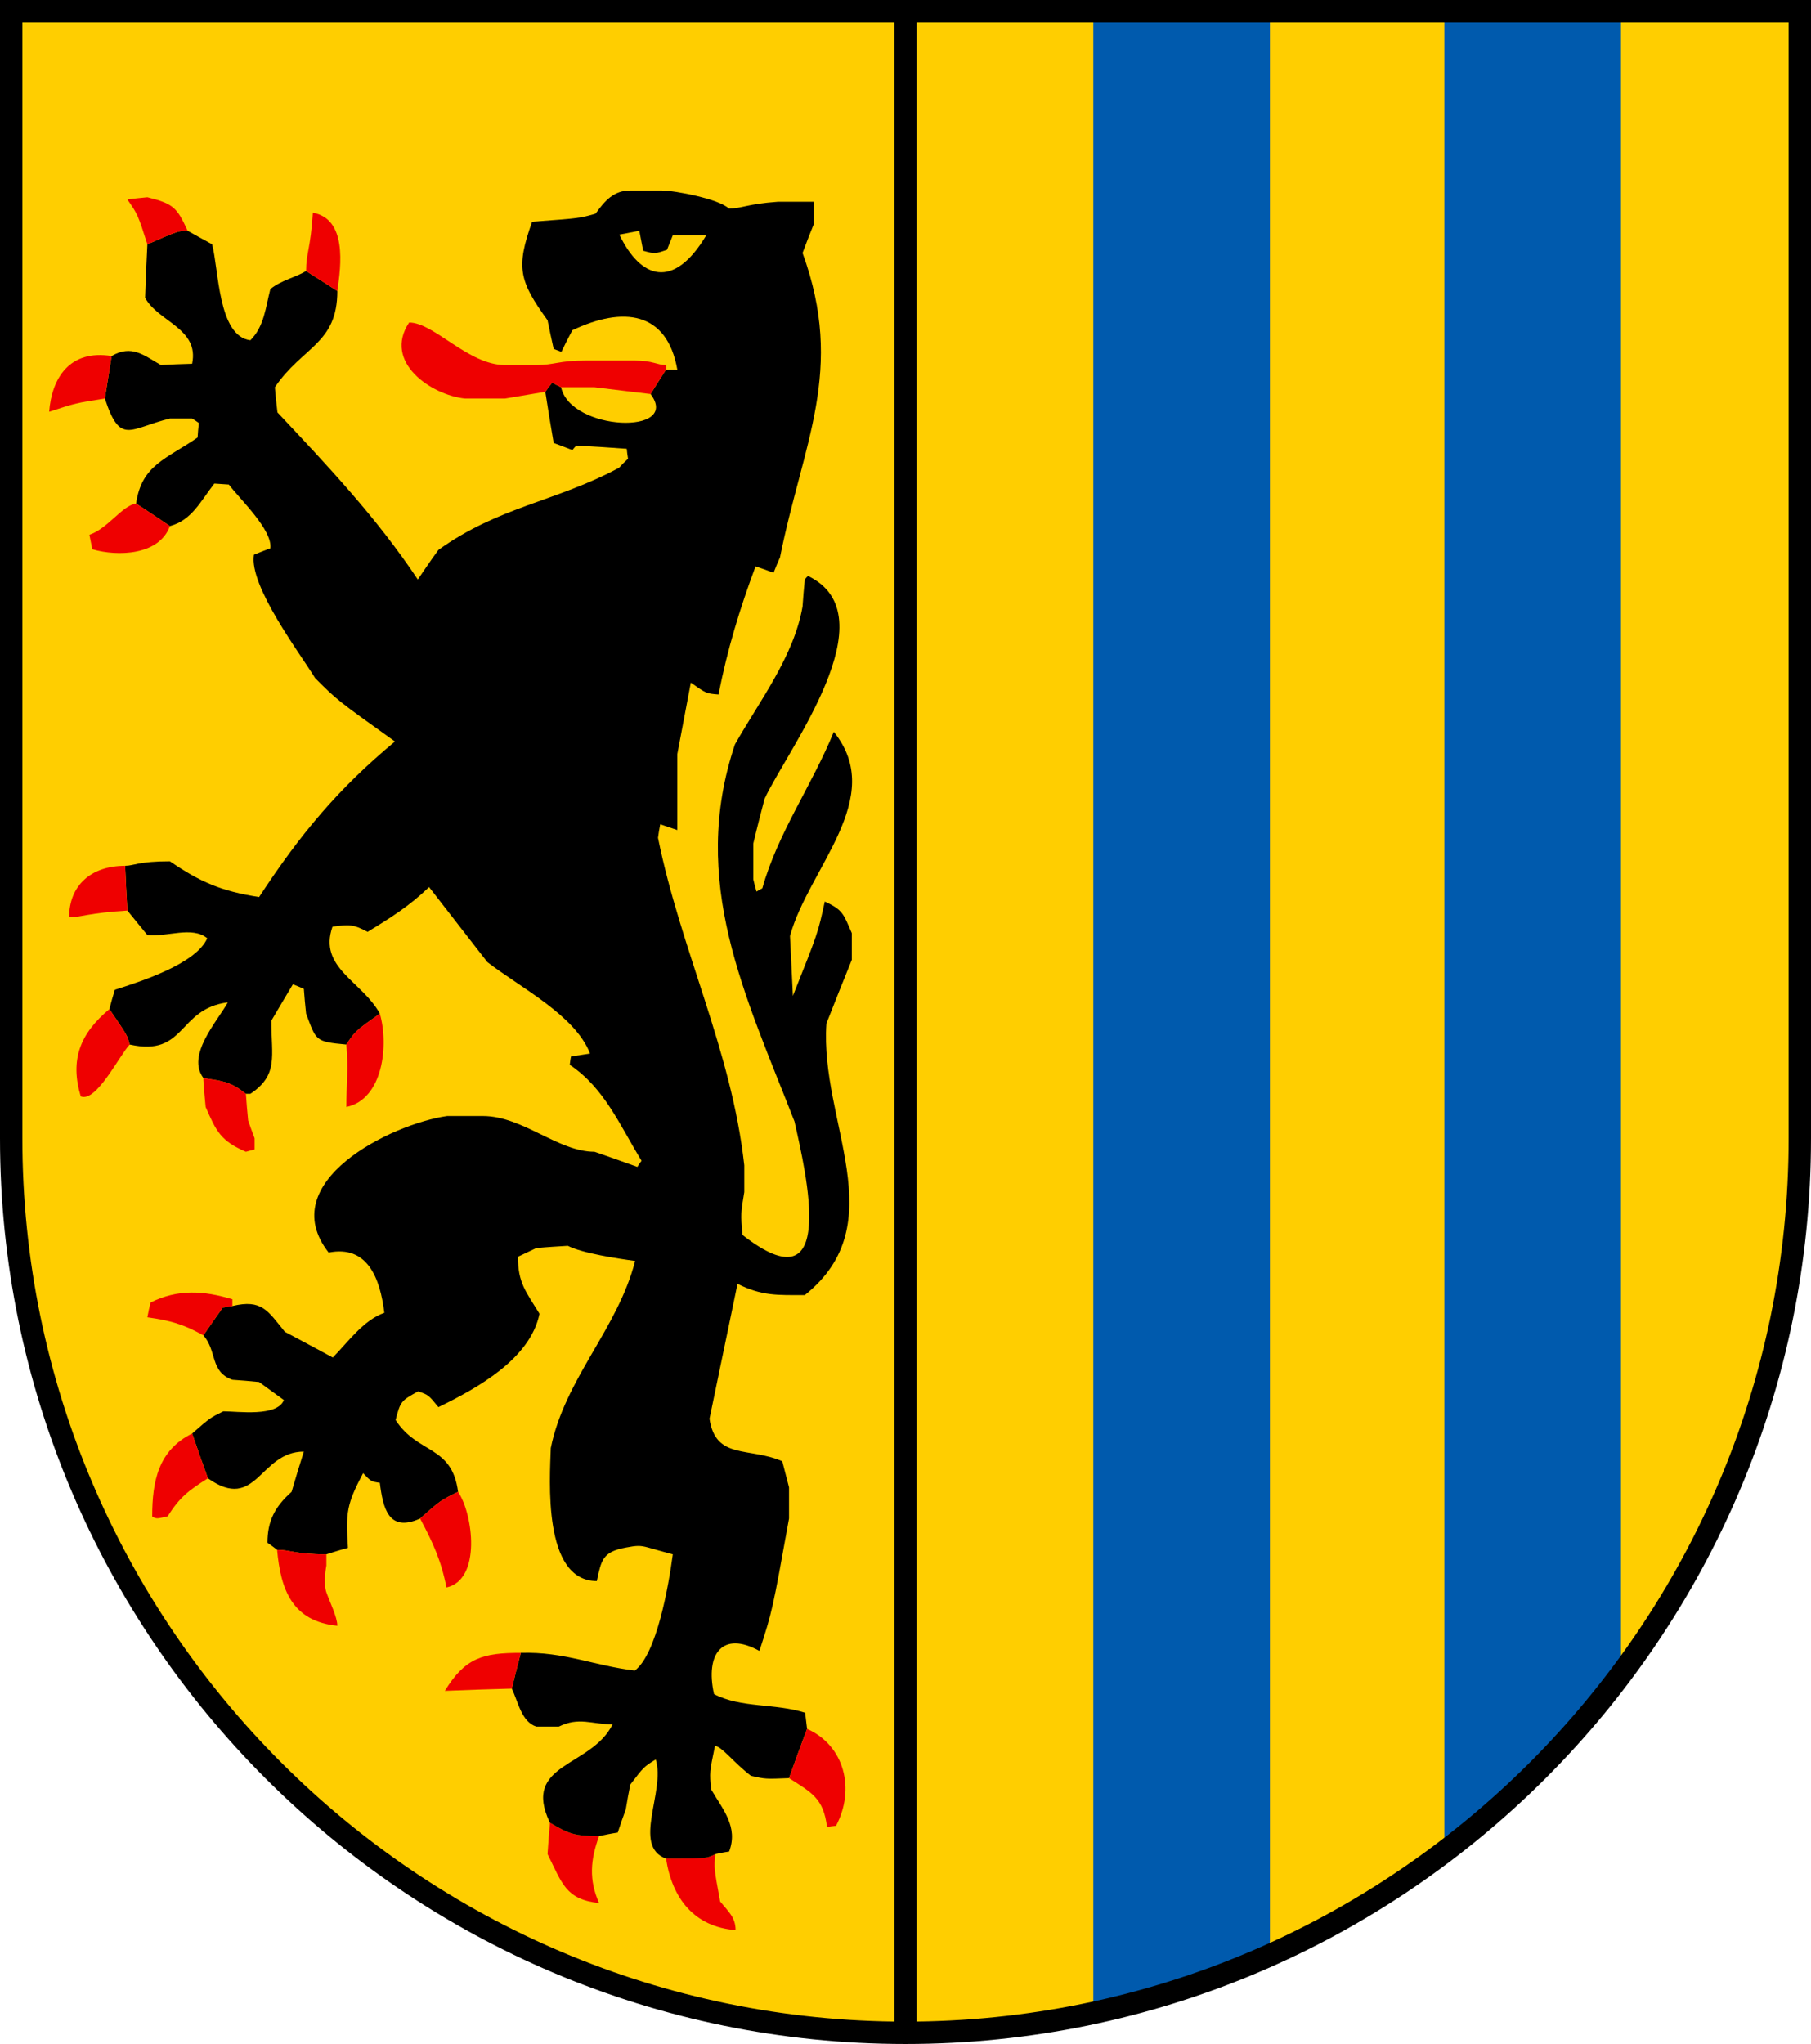 <?xml version="1.0" encoding="UTF-8" standalone="no"?>
<!-- Created with Inkscape (http://www.inkscape.org/) -->
<svg
   xmlns:svg="http://www.w3.org/2000/svg"
   xmlns="http://www.w3.org/2000/svg"
   version="1.0"
   width="405"
   height="457"
   viewBox="0 0 405 457"
   id="svg1382"
   xml:space="preserve"><defs
   id="defs1436" />
	<g
   id="Ebene_1">
		<path
   d="M 402.5,254.5 C 402.5,364.958 312.958,454.5 202.5,454.5 C 92.043,454.5 2.5,364.958 2.5,254.5 L 2.5,2.5 L 402.5,2.5 L 402.5,254.5 z "
   style="fill:#ffce00;fill-rule:evenodd"
   id="path1385" />
		<line
   fill="none"
   stroke="#000000"
   stroke-width="5"
   x1="202.5"
   y1="2.5"
   x2="202.5"
   y2="454.5"
   id="line1387"
   style="fill:none;stroke:#000000;stroke-width:5" />
		<g
   id="g1389">
			<path
   d="M 148.948,415.557 C 157.948,415.557 157.948,415.557 159.964,414.548 C 159.676,417.716 159.676,417.716 161.044,425.132 C 162.844,427.363 164.5,428.66 164.5,431.54 C 155.284,430.82 150.316,424.484 148.948,415.557 z "
   style="fill:#ef0000;fill-rule:evenodd"
   id="path1391" />
			<path
   d="M 122.452,414.548 C 122.596,412.316 122.74,410.156 122.956,407.996 C 122.956,407.779 122.956,407.637 122.956,407.492 C 127.348,410.156 128.788,410.516 133.972,410.516 C 132.028,415.844 131.668,420.309 133.972,425.492 C 126.484,424.7 125.692,421.027 122.452,414.548 z "
   style="fill:#ef0000;fill-rule:evenodd"
   id="path1393" />
			<path
   d="M 139.948,346.004 C 134.724,346.967 134.476,348.812 133.468,353.492 C 121.3,353.492 122.956,330.668 123.172,323.756 C 126.34,308.204 138.148,297.116 142.036,281.924 C 138.22,281.42 130.156,280.195 126.988,278.54 C 124.612,278.684 122.236,278.828 119.932,279.044 C 118.564,279.691 117.196,280.34 115.828,280.988 C 115.828,286.82 117.556,288.691 120.652,293.732 C 118.564,303.812 106.9,310.292 98.044,314.611 C 95.812,311.876 95.812,311.876 93.508,311.084 C 89.692,313.172 89.548,313.316 88.468,317.492 C 93.436,325.195 101.068,323.036 102.436,333.548 C 98.476,335.492 98.476,335.492 93.94,339.523 C 86.884,342.691 85.66,337.221 84.94,331.532 C 82.996,331.244 82.996,331.244 81.196,329.372 C 77.524,336.355 77.308,338.084 77.812,346.076 C 76.156,346.508 74.572,347.012 72.988,347.516 C 65.932,347.516 64.996,346.508 61.972,346.508 C 61.252,345.932 60.532,345.428 59.812,344.924 C 59.812,340.1 61.468,336.859 65.212,333.548 C 66.076,330.523 67.012,327.5 67.948,324.548 C 58.012,324.548 57.436,338.229 46.492,330.523 C 45.268,327.141 44.116,323.828 42.964,320.516 C 46.996,316.988 46.996,316.988 49.948,315.548 C 53.188,315.548 61.972,316.844 63.484,313.027 C 61.612,311.66 59.74,310.292 57.94,308.996 C 55.924,308.779 53.908,308.637 51.964,308.492 C 46.924,306.691 48.58,302.084 45.484,298.557 C 46.924,296.468 48.364,294.38 49.804,292.363 C 50.524,292.221 51.244,292.076 51.964,292.004 C 58.588,290.42 59.884,293.084 63.7,297.764 C 67.228,299.637 70.828,301.58 74.428,303.523 C 77.884,299.996 81.268,295.172 85.948,293.516 C 85.012,285.812 82.204,278.324 73.492,280.052 C 61.18,264.284 87.388,251.324 99.988,249.523 C 102.652,249.523 105.316,249.523 107.98,249.523 C 116.908,249.523 124.756,257.516 132.964,257.516 C 136.132,258.596 139.3,259.748 142.54,260.9 C 142.828,260.396 143.116,259.964 143.476,259.532 C 138.652,251.684 135.196,243.26 127.42,238.076 C 127.492,237.428 127.564,236.779 127.708,236.204 C 129.076,235.988 130.516,235.771 131.956,235.557 C 128.644,226.988 116.332,220.796 108.988,215.108 C 104.596,209.492 100.276,203.876 95.956,198.332 C 91.636,202.508 87.316,205.244 82.204,208.34 C 78.964,206.612 78.028,206.684 74.356,207.188 C 71.116,216.404 81.052,219.428 84.94,226.628 C 79.468,230.516 79.468,230.516 77.452,233.54 C 70.396,232.893 70.756,232.676 68.452,226.628 C 68.236,224.756 68.092,222.884 67.948,221.084 C 67.084,220.724 66.292,220.364 65.5,220.076 C 63.844,222.812 62.26,225.548 60.676,228.212 C 60.676,236.204 62.332,240.309 55.996,244.557 C 55.636,244.557 55.276,244.557 54.988,244.557 C 51.532,241.82 49.948,241.748 45.484,241.027 C 41.668,235.916 48.436,228.572 50.956,224.108 C 39.652,225.548 41.668,236.348 28.996,233.54 C 28.492,231.523 28.492,231.523 24.46,225.62 C 24.82,224.18 25.252,222.74 25.684,221.3 C 31.3,219.5 43.828,215.54 46.348,209.78 C 42.964,206.972 37.276,209.564 32.956,209.06 C 31.444,207.188 29.932,205.388 28.492,203.588 C 28.276,200.204 28.132,196.892 27.988,193.58 C 29.932,193.58 30.94,192.572 37.996,192.572 C 44.836,197.252 49.588,199.268 57.94,200.564 C 67.084,186.596 75.58,176.372 88.324,165.788 C 75.436,156.572 75.436,156.572 70.468,151.604 C 67.228,146.276 55.636,131.012 56.788,124.028 C 58.012,123.524 59.236,123.02 60.46,122.588 C 60.964,118.484 53.692,111.644 51.172,108.332 C 50.092,108.26 49.012,108.188 47.932,108.116 C 44.836,112.076 42.892,116.324 37.996,117.62 C 35.476,115.892 32.956,114.236 30.436,112.58 C 31.66,103.94 37.204,102.644 44.188,97.82 C 44.26,96.74 44.332,95.66 44.476,94.58 C 43.972,94.22 43.468,93.86 42.964,93.572 C 41.308,93.572 39.652,93.572 37.996,93.572 C 28.924,95.804 26.908,99.62 23.452,89.108 C 23.956,85.94 24.46,82.772 24.964,79.604 C 29.428,77.012 32.092,79.388 35.98,81.62 C 38.284,81.476 40.588,81.404 42.964,81.332 C 44.62,73.412 35.332,71.972 32.452,66.572 C 32.596,62.54 32.74,58.58 32.956,54.62 C 39.94,51.596 39.94,51.596 41.956,51.596 C 43.756,52.604 45.556,53.612 47.428,54.62 C 48.94,60.164 48.724,75.212 55.996,76.076 C 59.092,72.98 59.38,68.804 60.46,64.628 C 62.98,62.612 65.932,62.108 68.452,60.596 C 70.756,62.036 73.06,63.548 75.436,65.06 C 75.436,76.94 67.66,77.444 61.468,86.588 C 61.612,88.46 61.828,90.332 62.044,92.204 C 73.348,104.228 84.292,115.82 93.436,129.572 C 94.948,127.34 96.46,125.108 98.044,122.948 C 111.58,113.228 124.396,112.148 138.436,104.588 C 139.084,103.868 139.732,103.22 140.452,102.572 C 140.308,101.78 140.236,101.06 140.164,100.34 C 136.42,100.052 132.676,99.836 128.932,99.62 C 128.572,99.908 128.284,100.268 127.996,100.628 C 126.556,100.052 125.188,99.548 123.82,99.044 C 123.172,95.228 122.524,91.412 121.948,87.596 C 122.452,86.876 122.956,86.228 123.46,85.58 C 124.108,85.868 124.756,86.228 125.476,86.588 C 127.636,96.452 152.404,97.316 145.492,88.1 C 146.644,86.228 147.796,84.428 148.948,82.628 C 149.74,82.628 150.604,82.628 151.468,82.628 C 149.164,69.596 139.372,68.444 127.996,73.844 C 127.132,75.428 126.34,77.012 125.548,78.668 C 124.972,78.452 124.396,78.236 123.82,78.02 C 123.316,75.86 122.884,73.7 122.452,71.612 C 116.116,62.828 115.324,59.876 118.996,49.58 C 129.652,48.788 129.652,48.788 133.18,47.78 C 135.268,44.9 137.212,42.596 140.956,42.596 C 143.26,42.596 145.564,42.596 147.94,42.596 C 151.036,42.596 160.9,44.54 162.988,46.628 C 165.94,46.628 166.948,45.62 173.932,45.116 C 176.236,45.116 178.612,45.116 180.988,45.116 C 181.276,45.116 181.636,45.116 181.996,45.116 C 181.996,46.772 181.996,48.428 181.996,50.084 C 181.132,52.244 180.268,54.404 179.476,56.564 C 189.052,82.844 179.548,99.044 174.436,124.604 C 173.932,125.756 173.428,126.908 172.996,128.06 C 171.628,127.556 170.26,127.052 168.964,126.62 C 165.364,136.34 162.7,145.052 160.684,155.276 C 157.948,155.06 157.948,155.06 154.492,152.612 C 153.484,157.94 152.476,163.268 151.468,168.596 C 151.468,172.268 151.468,175.94 151.468,179.612 C 151.468,181.556 151.468,183.572 151.468,185.588 C 150.172,185.156 148.876,184.724 147.652,184.292 C 147.436,185.3 147.292,186.308 147.148,187.316 C 152.26,212.516 163.564,234.691 166.444,260.54 C 166.444,262.484 166.444,264.5 166.444,266.516 C 165.652,271.268 165.652,271.268 166.012,276.092 C 187.54,292.939 180.268,262.34 177.676,250.748 C 166.66,222.452 154.06,197.108 164.356,166.436 C 169.9,156.644 177.532,146.78 179.476,135.62 C 179.62,133.604 179.764,131.588 179.98,129.572 C 180.196,129.284 180.412,128.996 180.7,128.78 C 199.132,137.636 176.02,167.732 170.98,178.604 C 170.116,181.916 169.252,185.228 168.46,188.612 C 168.46,191.276 168.46,193.94 168.46,196.604 C 168.676,197.468 168.892,198.404 169.18,199.34 C 169.612,199.052 170.044,198.836 170.476,198.62 C 174.004,186.092 181.564,175.652 186.46,163.628 C 198.412,178.388 180.772,194.156 176.668,209.276 C 176.884,213.74 177.1,218.204 177.316,222.668 C 182.932,208.556 182.932,208.556 184.444,201.572 C 188.548,203.444 188.62,204.38 190.492,208.628 C 190.492,210.572 190.492,212.588 190.492,214.604 C 188.548,219.356 186.676,224.108 184.804,228.859 C 183.292,250.893 200.068,273.5 179.98,289.557 C 173.788,289.557 170.404,289.771 164.932,287.036 C 162.844,297.044 160.756,307.124 158.668,317.204 C 160.036,326.42 167.452,323.468 174.94,326.708 C 175.444,328.652 175.948,330.596 176.452,332.54 C 176.452,334.844 176.452,337.148 176.452,339.523 C 172.708,360.26 172.708,360.26 169.828,369.116 C 161.62,364.58 157.66,369.691 159.676,378.764 C 165.724,381.932 173.284,380.779 180.052,382.939 C 180.196,384.092 180.34,385.316 180.484,386.54 C 179.116,390.212 177.748,393.884 176.452,397.557 C 171.196,397.771 171.196,397.771 167.956,397.052 C 164.068,394.1 161.476,390.5 159.892,390.355 C 158.668,396.26 158.668,396.26 159.028,400.076 C 161.62,404.54 165.148,408.428 163.06,413.973 C 161.98,414.116 160.972,414.332 159.964,414.548 C 157.948,415.557 157.948,415.557 148.948,415.557 C 141.244,412.748 148.876,400.508 146.644,393.38 C 143.98,395.036 143.98,395.036 140.956,398.996 C 140.596,400.796 140.236,402.668 139.948,404.54 C 139.3,406.268 138.724,407.996 138.148,409.725 C 136.708,409.939 135.34,410.229 133.972,410.516 C 128.788,410.516 127.348,410.156 122.956,407.492 C 116.62,394.1 132.172,395.252 136.996,385.532 C 132.316,385.532 129.508,383.805 124.972,386.036 C 123.244,386.036 121.588,386.036 119.932,386.036 C 116.62,384.956 115.9,380.564 114.46,377.54 C 115.108,374.876 115.756,372.212 116.476,369.548 C 126.268,369.26 132.82,372.428 141.964,373.508 C 146.86,369.836 149.524,354.572 150.46,347.516 C 148.588,347.012 147.654,346.758 144.988,346.004 C 143.094,345.469 142.344,345.562 139.948,346.004 z "
   style="fill-rule:evenodd"
   id="path1395" />
			<path
   d="M 176.452,397.557 C 177.748,393.884 179.116,390.212 180.484,386.54 C 188.908,390.284 191.284,400.076 186.964,408.212 C 186.244,408.284 185.596,408.355 184.948,408.5 C 184.156,402.02 181.492,400.796 176.452,397.557 z "
   style="fill:#ef0000;fill-rule:evenodd"
   id="path1397" />
			<path
   d="M 116.476,369.548 C 115.756,372.212 115.108,374.876 114.46,377.54 C 109.42,377.684 104.452,377.828 99.484,378.044 C 104.02,370.628 107.98,369.548 116.476,369.548 z "
   style="fill:#ef0000;fill-rule:evenodd"
   id="path1399" />
			<path
   d="M 72.988,356.012 C 73.75,358.188 75.436,361.557 75.436,363.5 C 65.356,362.492 62.764,355.436 61.972,346.508 C 64.996,346.508 65.932,347.516 72.988,347.516 C 72.988,348.309 72.988,349.172 72.988,350.036 C 72.988,350.036 72.226,353.837 72.988,356.012 z "
   style="fill:#ef0000;fill-rule:evenodd"
   id="path1401" />
			<path
   d="M 93.94,339.523 C 98.476,335.492 98.476,335.492 102.436,333.548 C 105.82,338.516 107.692,353.204 99.844,354.932 C 98.692,349.027 96.82,344.852 93.94,339.523 z "
   style="fill:#ef0000;fill-rule:evenodd"
   id="path1403" />
			<path
   d="M 42.964,320.516 C 44.116,323.828 45.268,327.141 46.492,330.523 C 42.172,333.26 40.228,334.7 37.492,339.02 C 35.044,339.596 35.044,339.596 34.036,339.092 C 34.036,331.172 35.404,324.26 42.964,320.516 z "
   style="fill:#ef0000;fill-rule:evenodd"
   id="path1405" />
			<path
   d="M 45.484,298.557 C 40.948,296.036 38.068,295.244 32.956,294.523 C 33.172,293.372 33.388,292.292 33.676,291.212 C 39.796,288.188 45.484,288.548 51.964,290.492 C 51.964,290.996 51.964,291.5 51.964,292.004 C 51.244,292.076 50.524,292.221 49.804,292.363 C 48.364,294.38 46.924,296.468 45.484,298.557 z "
   style="fill:#ef0000;fill-rule:evenodd"
   id="path1407" />
			<path
   d="M 45.988,247.508 C 45.772,245.492 45.628,243.477 45.484,241.532 C 45.484,241.316 45.484,241.172 45.484,241.027 C 49.948,241.748 51.532,241.82 54.988,244.557 C 55.132,246.5 55.276,248.516 55.492,250.532 C 55.924,251.828 56.428,253.124 56.932,254.492 C 56.932,255.284 56.932,256.148 56.932,257.012 C 56.284,257.156 55.636,257.3 54.988,257.516 C 49.3,255.068 48.364,252.908 45.988,247.508 z "
   style="fill:#ef0000;fill-rule:evenodd"
   id="path1409" />
			<path
   d="M 77.452,233.54 C 79.468,230.516 79.468,230.516 84.94,226.628 C 86.956,233.54 85.732,245.779 77.452,247.508 C 77.452,242.756 77.956,238.796 77.452,233.54 z "
   style="fill:#ef0000;fill-rule:evenodd"
   id="path1411" />
			<path
   d="M 24.46,225.62 C 28.492,231.523 28.492,231.523 28.996,233.54 C 26.548,236.204 21.508,246.572 18.052,245.132 C 15.604,236.924 17.908,231.092 24.46,225.62 z "
   style="fill:#ef0000;fill-rule:evenodd"
   id="path1413" />
			<path
   d="M 27.988,193.58 C 28.132,196.892 28.276,200.204 28.492,203.588 C 19.996,204.092 17.98,205.1 15.46,205.1 C 15.46,197.972 20.356,193.58 27.988,193.58 z "
   style="fill:#ef0000;fill-rule:evenodd"
   id="path1415" />
			<path
   d="M 30.436,112.58 C 32.956,114.236 35.476,115.892 37.996,117.62 C 35.62,124.172 26.332,124.46 20.644,122.804 C 20.428,121.724 20.212,120.644 19.996,119.564 C 24.1,118.196 27.34,113.012 30.436,112.58 z "
   style="fill:#ef0000;fill-rule:evenodd"
   id="path1417" />
			<path
   d="M 24.964,79.604 C 24.46,82.772 23.956,85.94 23.452,89.108 C 16.972,90.116 16.972,90.116 10.996,92.06 C 11.572,84.572 15.532,78.092 24.964,79.604 z "
   style="fill:#ef0000;fill-rule:evenodd"
   id="path1419" />
			<path
   d="M 112.948,81.62 C 115.252,81.62 117.556,81.62 119.932,81.62 C 123.964,81.62 124.972,80.612 130.948,80.612 C 134.62,80.612 138.292,80.612 141.964,80.612 C 145.996,80.612 146.932,81.62 148.948,81.62 C 148.948,81.908 148.948,82.268 148.948,82.628 C 147.796,84.428 146.644,86.228 145.492,88.1 C 141.316,87.596 137.14,87.092 132.964,86.588 C 131.308,86.588 129.652,86.588 127.996,86.588 C 127.132,86.588 126.268,86.588 125.476,86.588 C 124.756,86.228 124.108,85.868 123.46,85.58 C 122.956,86.228 122.452,86.876 121.948,87.596 C 118.924,88.1 115.9,88.604 112.948,89.108 C 109.924,89.108 106.9,89.108 103.948,89.108 C 96.46,88.316 85.588,80.972 91.492,72.116 C 97.108,72.116 104.668,81.62 112.948,81.62 z "
   style="fill:#ef0000;fill-rule:evenodd"
   id="path1421" />
			<path
   d="M 68.452,60.596 C 68.452,56.564 69.46,55.628 69.964,47.564 C 77.596,48.932 76.3,59.3 75.436,65.06 C 73.06,63.548 70.756,62.036 68.452,60.596 z "
   style="fill:#ef0000;fill-rule:evenodd"
   id="path1423" />
			<path
   d="M 150.46,52.604 C 152.908,52.604 155.428,52.604 157.948,52.604 C 150.604,64.916 143.26,62.324 138.508,52.46 C 139.948,52.172 141.46,51.884 142.972,51.596 C 143.26,53.036 143.548,54.548 143.836,56.06 C 146.428,56.78 146.428,56.78 149.164,55.844 C 149.596,54.764 150.028,53.684 150.46,52.604 z "
   style="fill:#ffce00;fill-rule:evenodd"
   id="path1425" />
			<path
   d="M 32.956,54.62 C 30.796,47.924 30.796,47.924 28.492,44.612 C 29.932,44.396 31.444,44.252 32.956,44.108 C 38.788,45.548 39.58,46.412 41.956,51.596 C 39.94,51.596 39.94,51.596 32.956,54.62 z "
   style="fill:#ef0000;fill-rule:evenodd"
   id="path1427" />
		</g>
		<polygon
   points="244.5,3.167 284,3.167 284,436.666 244.5,449.834 244.5,3.167 "
   style="fill:#005aad;fill-rule:evenodd"
   id="polygon1429" />
		<polygon
   points="323,2.5 362.5,2.5 362.5,374 323,414.5 323,2.5 "
   style="fill:#005aad;fill-rule:evenodd"
   id="polygon1431" />
		<path
   d="M 402.5,0 L 0,0 L 0,254.5 C 0,366.158 90.841,457 202.5,457 C 314.158,457 405,366.158 405,254.5 L 405,254.5 L 405,0 L 402.5,0 z M 400,5 C 400,9.901 400,254.5 400,254.5 C 400,363.402 311.401,452 202.5,452 C 93.598,452 5,363.402 5,254.5 C 5,254.5 5,9.901 5,5 C 9.907,5 395.094,5 400,5 z "
   style="fill-rule:evenodd"
   id="path1433" />
	</g>
</svg>